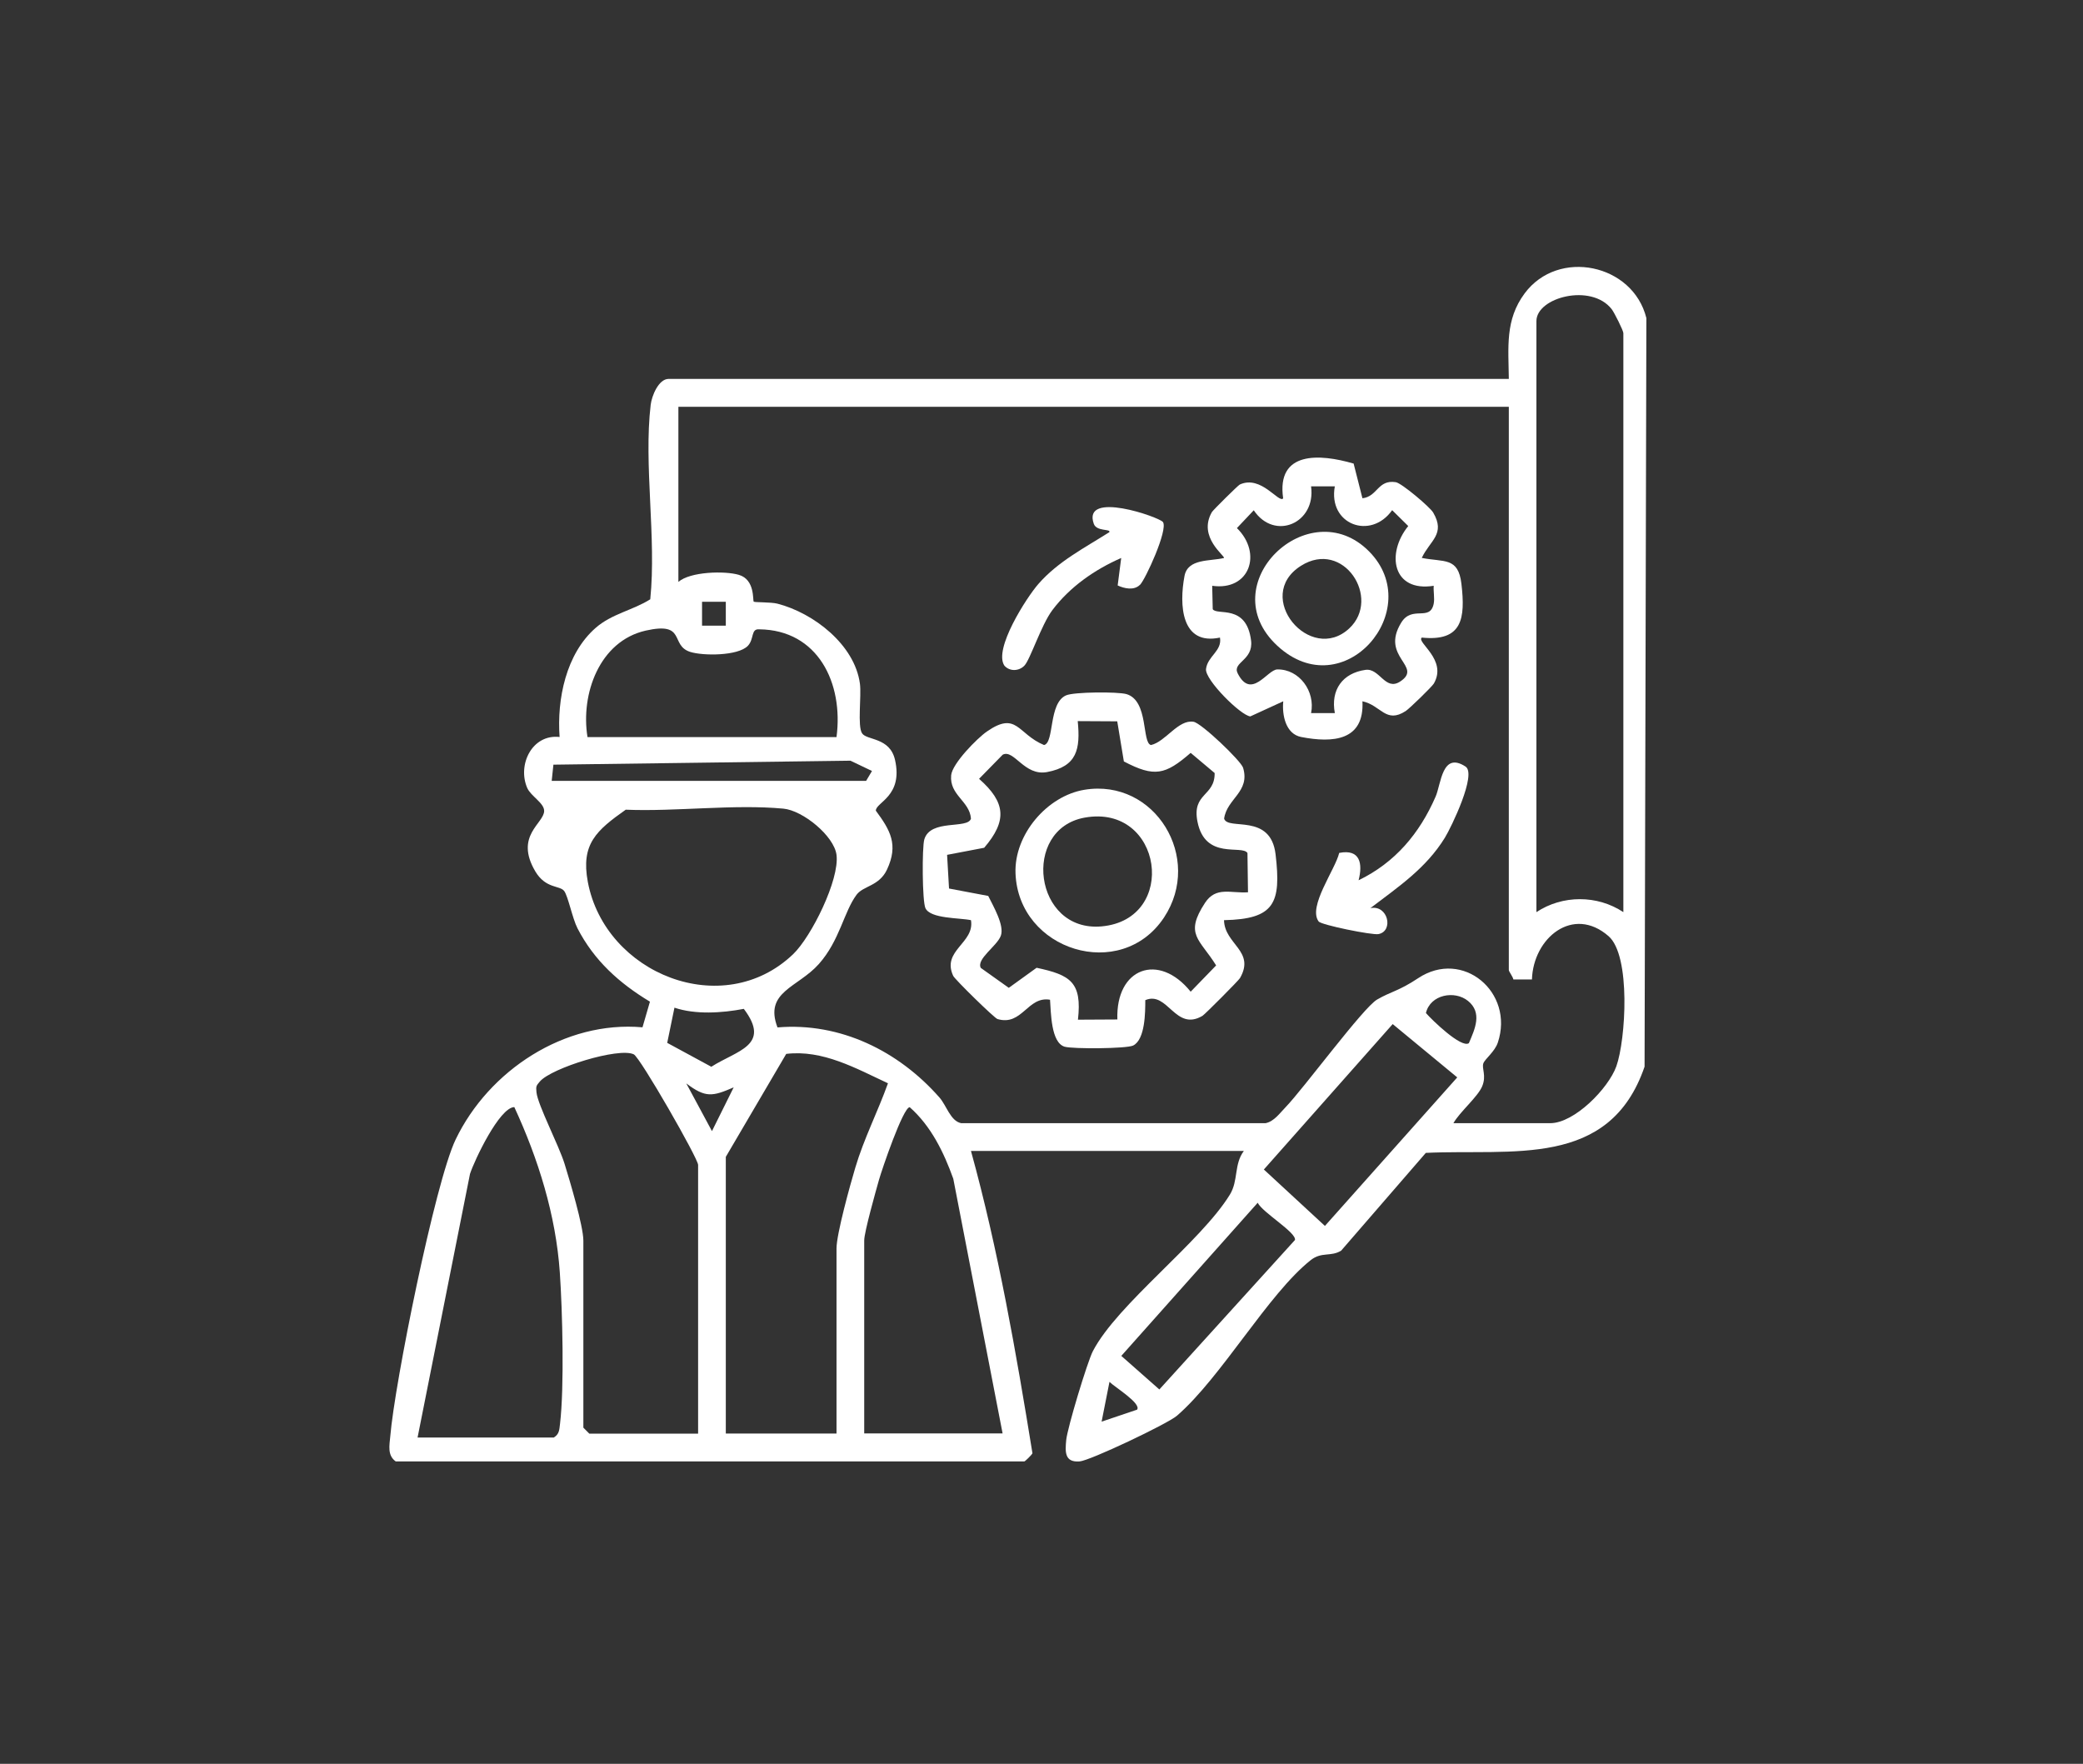 <svg width="137" height="116" viewBox="0 0 137 116" fill="none" xmlns="http://www.w3.org/2000/svg">
<rect x="0" y="0" width="137" height="116" fill="#333333" stroke="none"/>
<path d="M81.808 75.694H63.861C65.655 82.19 66.833 88.968 67.905 95.576C67.856 95.689 67.414 96.113 67.372 96.113H26.027C25.466 95.71 25.614 95.062 25.67 94.448C25.95 91.02 28.613 77.768 29.965 74.946C32.152 70.39 37.148 67.11 42.257 67.562L42.747 65.876C40.736 64.663 39.082 63.182 37.982 61.052C37.646 60.396 37.365 58.943 37.106 58.597C36.819 58.217 35.894 58.463 35.207 57.307C33.82 54.958 35.789 54.154 35.789 53.329C35.789 52.807 34.913 52.362 34.675 51.819C34.016 50.296 34.997 48.265 36.805 48.469C36.623 45.98 37.225 43.003 39.173 41.296C40.232 40.365 41.633 40.133 42.768 39.413C43.182 35.365 42.327 30.569 42.796 26.619C42.867 26.026 43.322 24.919 43.974 24.919H99.236C99.215 22.853 98.977 21.04 100.28 19.291C102.487 16.322 107.4 17.351 108.283 20.92L108.164 70.15C105.858 76.879 99.453 75.546 93.777 75.821L88.206 82.253C87.519 82.669 86.93 82.31 86.216 82.867C83.413 85.082 80.329 90.583 77.407 93.108C76.784 93.644 71.689 96.063 71.002 96.113C70.021 96.183 70.049 95.499 70.126 94.702C70.203 93.905 71.514 89.567 71.878 88.862C73.49 85.759 78.963 81.703 80.89 78.565C81.458 77.641 81.149 76.576 81.808 75.694ZM106.769 59.994V21.907C106.769 21.745 106.174 20.553 105.998 20.328C104.646 18.607 101.051 19.559 101.051 21.117V59.987C102.768 58.851 105.052 58.851 106.769 59.987V59.994ZM99.229 26.753H44.618V38.27C45.389 37.593 47.66 37.53 48.592 37.805C49.671 38.115 49.496 39.491 49.573 39.568C49.629 39.625 50.708 39.59 51.136 39.702C53.511 40.316 56.216 42.397 56.559 44.971C56.664 45.775 56.384 47.757 56.7 48.229C57.015 48.702 58.522 48.476 58.865 49.971C59.411 52.37 57.604 52.758 57.604 53.315C58.557 54.605 59.103 55.55 58.339 57.187C57.828 58.28 56.784 58.252 56.342 58.837C55.494 59.973 55.235 61.849 53.855 63.401C52.474 64.952 50.239 65.22 51.136 67.569C55.263 67.223 59.096 69.121 61.78 72.168C62.257 72.704 62.509 73.726 63.217 73.867H83.237C83.798 73.754 84.169 73.211 84.548 72.823C85.76 71.568 89.65 66.271 90.575 65.735C91.499 65.199 91.99 65.185 93.272 64.332C96.202 62.385 99.614 65.255 98.514 68.563C98.318 69.163 97.659 69.65 97.561 69.932C97.442 70.277 97.778 70.736 97.484 71.441C97.19 72.146 96.012 73.12 95.592 73.867H101.962C103.546 73.867 105.781 71.589 106.307 70.129C106.93 68.38 107.274 62.85 105.795 61.567C103.455 59.528 100.841 61.687 100.757 64.416H99.537C99.495 64.219 99.236 63.894 99.236 63.795V26.76L99.229 26.753ZM47.737 39.575H46.174V41.148H47.737V39.575ZM38.634 48.476H55.018C55.487 44.929 53.798 41.43 49.937 41.388C49.37 41.339 49.615 42.023 49.187 42.474C48.543 43.144 46.23 43.144 45.382 42.869C44.051 42.432 45.158 40.866 42.467 41.473C39.419 42.164 38.178 45.648 38.641 48.483L38.634 48.476ZM36.293 51.354H56.966L57.351 50.705L55.936 50.028L36.398 50.289L36.286 51.354H36.293ZM41.164 53.244C39.23 54.612 38.192 55.501 38.662 58.005C39.804 64.049 47.548 67.167 52.166 62.752C53.364 61.602 55.228 57.85 55.018 56.221C54.857 54.972 52.796 53.294 51.521 53.181C48.255 52.877 44.478 53.385 41.164 53.251V53.244ZM96.552 65.827C95.676 65.114 94.071 65.404 93.784 66.624C94.183 67.082 96.111 68.951 96.608 68.606C97.007 67.675 97.512 66.603 96.545 65.82L96.552 65.827ZM43.883 68.585L46.784 70.157C48.452 69.085 50.75 68.768 48.921 66.349C47.484 66.624 45.74 66.737 44.359 66.271L43.883 68.585ZM91.598 67.35L83.125 76.914L87.141 80.624L95.844 70.856L91.598 67.35ZM45.915 94.279V76.611C45.915 76.188 42.103 69.537 41.682 69.339C40.701 68.867 36.286 70.228 35.508 71.124C35.256 71.42 35.249 71.441 35.284 71.836C35.368 72.668 36.756 75.32 37.134 76.547C37.471 77.641 38.368 80.631 38.368 81.59V93.891L38.76 94.286H45.915V94.279ZM47.737 76.089V94.279H55.018V82.105C55.018 81.153 55.922 77.902 56.251 76.801C56.819 74.883 57.73 73.12 58.402 71.243C56.3 70.263 54.107 69.022 51.71 69.311L47.737 76.082V76.089ZM48.255 71.511C46.854 72.118 46.405 72.21 45.137 71.251L46.826 74.389L48.255 71.511ZM27.457 94.54H36.426C36.798 94.307 36.784 94.018 36.833 93.637C37.12 91.204 36.994 86.217 36.819 83.678C36.56 79.912 35.396 76.202 33.827 72.809C32.846 72.831 31.199 76.315 30.912 77.203L27.464 94.54H27.457ZM65.943 94.279L62.698 77.521C62.074 75.779 61.233 74.051 59.832 72.816C59.398 72.823 58.01 76.893 57.814 77.584C57.604 78.325 56.84 81.033 56.84 81.576V94.272H65.943V94.279ZM82.719 79.101L73.749 89.172L76.251 91.38L85.172 81.548C85.263 81.047 83.041 79.749 82.719 79.101ZM74.786 92.706C75.088 92.297 73.273 91.197 72.971 90.879L72.453 93.496L74.793 92.706H74.786Z" fill="white"/>
<path d="M80.504 60.516C80.539 62.11 82.579 62.54 81.555 64.324C81.471 64.48 79.236 66.722 79.089 66.807C77.295 67.872 76.804 65.142 75.326 65.777C75.326 66.546 75.326 68.366 74.527 68.761C74.092 68.972 70.546 68.993 70.021 68.838C69.117 68.57 69.124 66.574 69.061 65.749C67.582 65.495 67.232 67.498 65.606 67.019C65.403 66.962 62.789 64.402 62.691 64.176C61.92 62.498 64.12 62.025 63.861 60.516C63.097 60.353 61.212 60.431 60.869 59.733C60.652 59.296 60.638 55.72 60.792 55.205C61.198 53.837 63.651 54.549 63.861 53.837C63.77 52.673 62.439 52.299 62.558 50.987C62.628 50.218 64.268 48.547 64.919 48.102C66.888 46.741 66.924 48.279 68.668 48.998C69.355 48.843 68.949 46.247 70.112 45.733C70.63 45.5 73.518 45.486 74.085 45.648C75.564 46.078 75.087 48.871 75.704 48.998C76.671 48.772 77.491 47.305 78.5 47.468C79.019 47.552 81.618 50.035 81.759 50.493C82.235 52.08 80.694 52.518 80.511 53.837C80.75 54.648 83.574 53.434 83.896 56.192C84.274 59.408 83.826 60.445 80.511 60.516H80.504ZM73.469 47.439L70.883 47.425C71.065 49.273 70.841 50.402 68.865 50.776C67.372 51.058 66.692 49.252 65.949 49.633L64.394 51.22C66.153 52.772 66.251 53.978 64.73 55.755L62.291 56.22L62.418 58.435L64.996 58.922C65.333 59.606 66.076 60.868 65.823 61.545C65.571 62.223 64.204 63.069 64.506 63.654L66.349 64.966L68.178 63.647C70.399 64.12 71.177 64.592 70.897 67.061L73.49 67.047C73.371 63.654 76.216 62.617 78.311 65.22L79.986 63.492C78.9 61.743 77.883 61.468 79.257 59.373C79.979 58.28 80.946 58.76 82.081 58.682L82.046 56.1C81.696 55.536 79.264 56.587 78.759 54.041C78.381 52.137 79.909 52.391 79.888 50.839L78.311 49.513C76.643 50.959 75.935 51.135 73.917 50.077L73.483 47.446L73.469 47.439Z" fill="white"/>
<path d="M89.026 30.477L89.608 32.769C90.609 32.656 90.609 31.528 91.801 31.711C92.193 31.775 94.05 33.348 94.26 33.707C95.094 35.132 94.05 35.541 93.511 36.691C94.975 36.987 95.907 36.613 96.118 38.391C96.384 40.669 96.188 42.206 93.511 41.931C93.139 42.242 95.214 43.384 94.303 44.957C94.183 45.161 92.705 46.6 92.453 46.763C91.142 47.616 90.834 46.382 89.608 46.121C89.741 48.709 87.68 48.878 85.578 48.469C84.562 48.272 84.31 47.031 84.401 46.121L82.235 47.115C81.605 47.059 79.236 44.703 79.32 43.998C79.425 43.144 80.392 42.813 80.238 41.931C77.68 42.474 77.547 39.78 77.905 37.883C78.122 36.719 79.573 36.923 80.498 36.698C80.617 36.578 78.753 35.337 79.706 33.679C79.783 33.545 81.43 31.916 81.542 31.866C82.943 31.218 84.114 33.122 84.394 32.776C83.938 29.638 86.818 29.842 89.012 30.484L89.026 30.477ZM87.785 31.986H86.23C86.566 34.406 83.826 35.597 82.46 33.559L81.353 34.73C83.041 36.388 82.193 38.877 79.727 38.525L79.762 40.062C80.035 40.506 81.983 39.688 82.284 42.129C82.446 43.433 81.037 43.546 81.401 44.28C82.299 46.057 83.35 44.04 84.008 44.026C85.452 43.998 86.524 45.465 86.23 46.897H87.793C87.505 45.366 88.304 44.266 89.811 44.054C90.743 43.927 91.1 45.465 92.088 44.823C93.63 43.814 90.757 43.229 92.158 40.951C92.873 39.78 94.05 40.908 94.296 39.702C94.366 39.343 94.267 38.905 94.296 38.525C91.584 38.955 91.156 36.402 92.621 34.596L91.563 33.552C90.154 35.541 87.33 34.497 87.793 31.979L87.785 31.986Z" fill="white"/>
<path d="M74.975 38.461C74.583 38.849 73.952 38.708 73.51 38.503L73.742 36.697C72.011 37.452 70.364 38.595 69.215 40.125C68.486 41.092 67.757 43.377 67.379 43.772C67.035 44.138 66.419 44.181 66.061 43.779C65.326 42.7 67.519 39.293 68.29 38.411C69.586 36.923 71.331 36.035 72.964 34.998C73.069 34.765 72.13 34.969 71.941 34.455C71.149 32.219 76.278 34.017 76.489 34.335C76.832 34.843 75.34 38.101 74.975 38.468V38.461Z" fill="white"/>
<path d="M90.126 59.726C91.296 59.479 91.681 61.242 90.658 61.432C90.252 61.51 86.895 60.833 86.727 60.6C86.005 59.627 87.82 57.194 88.08 56.093C89.467 55.818 89.635 56.806 89.355 57.892C91.745 56.735 93.363 54.824 94.421 52.39C94.786 51.551 94.842 49.4 96.391 50.416C97.14 50.909 95.459 54.394 95.031 55.092C93.784 57.116 91.969 58.322 90.14 59.718L90.126 59.726Z" fill="white"/>
<path d="M71.332 51.939C75.964 51.184 79.145 56.425 76.559 60.339C73.728 64.614 66.98 62.519 66.791 57.434C66.693 54.894 68.865 52.341 71.332 51.939ZM71.332 53.773C67.169 54.528 67.989 61.327 72.453 60.925C77.526 60.466 76.475 52.842 71.332 53.773Z" fill="white"/>
<path d="M90.041 36.26C93.839 40.083 88.367 46.508 84.008 42.467C79.649 38.425 86.103 32.289 90.041 36.26ZM88.745 41.324C90.861 39.342 88.359 35.442 85.563 37.212C82.396 39.215 86.173 43.722 88.745 41.324Z" fill="white"/>
</svg>
